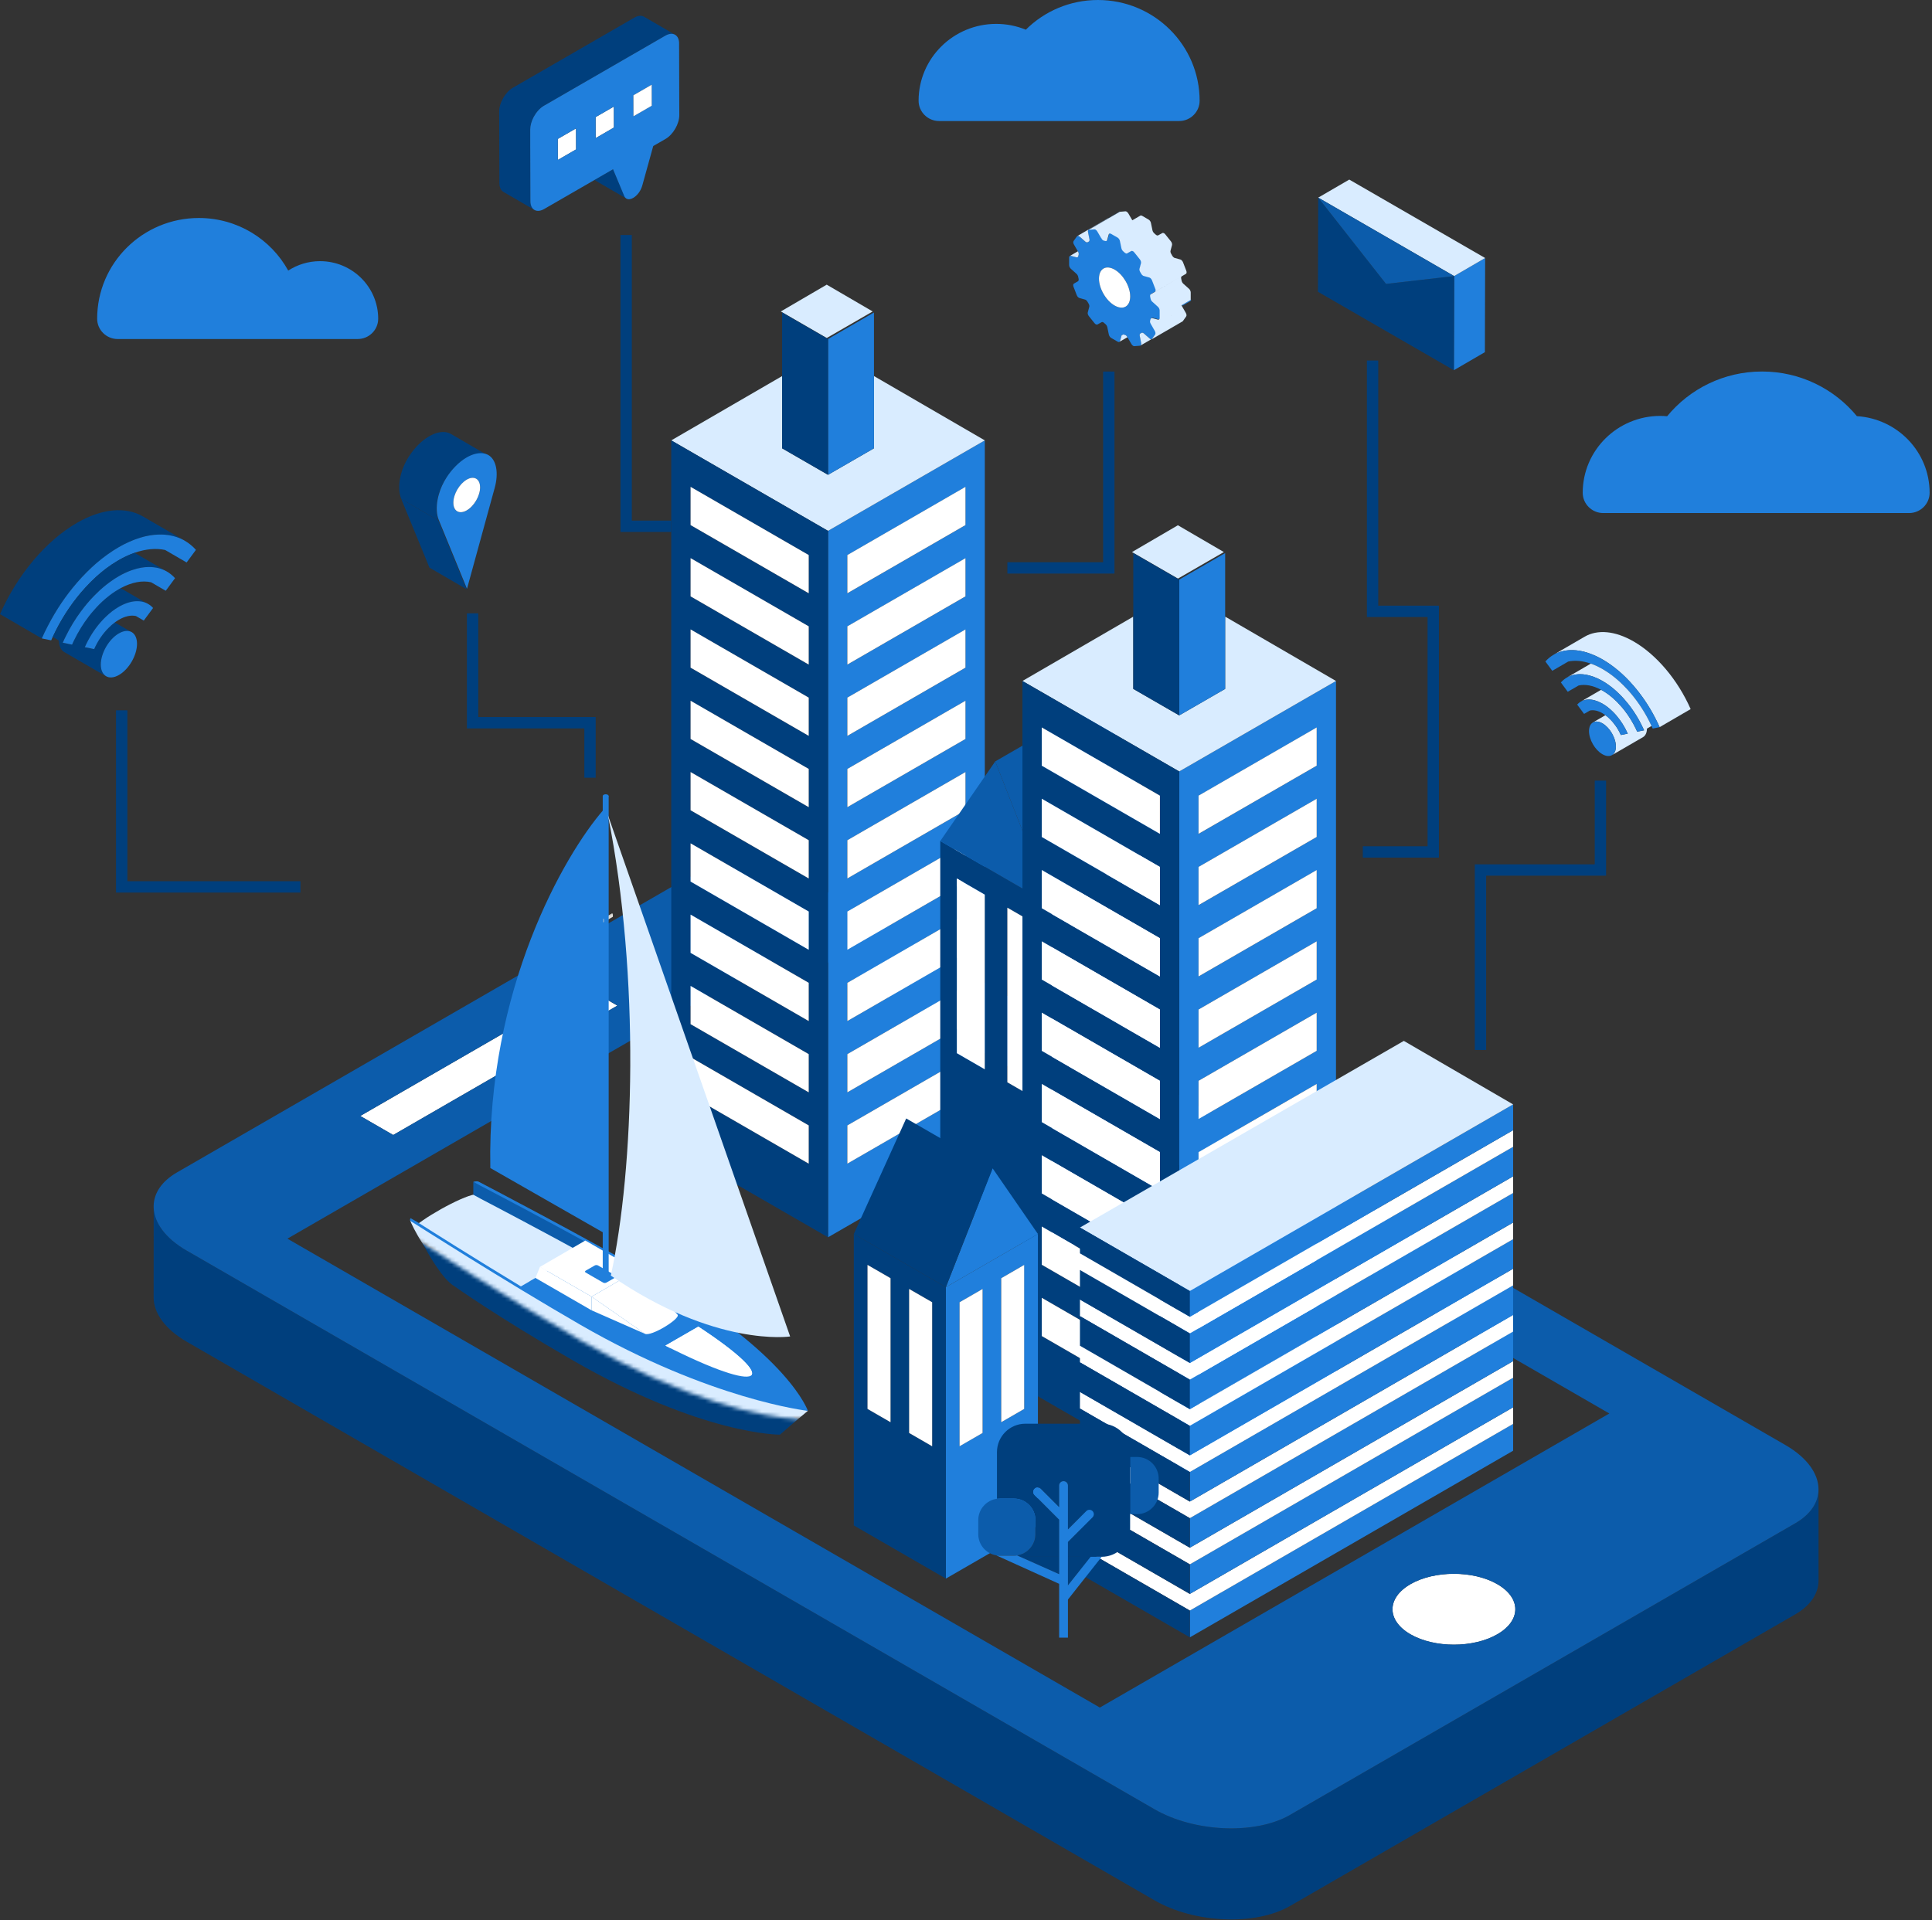 <svg width="511" height="508" viewBox="0 0 511 508" fill="none" xmlns="http://www.w3.org/2000/svg">
<rect x="0" y="0" width="511" height="508" fill="#333333" stroke="none"/>
<path d="M290.398 0C282.945 0 276.198 3.005 271.322 7.857C268.908 6.871 266.268 6.32 263.488 6.32C252.153 6.32 242.961 15.427 242.961 26.653C242.961 29.603 245.399 32.018 248.372 32.018H311.88C314.854 32.018 317.292 29.603 317.292 26.653C317.292 11.933 305.25 0 290.39 0H290.398Z" fill="#207FDC"/>
<path d="M52.6 57.67C62.802 57.67 71.668 63.291 76.233 71.582C78.655 70.014 81.543 69.09 84.649 69.09C93.143 69.09 100.029 75.915 100.029 84.323C100.029 87.273 97.591 89.688 94.618 89.688H31.11C28.136 89.688 25.698 87.273 25.698 84.323C25.698 69.603 37.74 57.67 52.6 57.67Z" fill="#207FDC"/>
<path d="M491.139 110.099C485.2 102.894 476.17 98.282 466.046 98.282C455.922 98.282 446.87 102.901 440.938 110.122C440.348 110.067 439.75 110.029 439.145 110.029C427.81 110.029 418.617 119.136 418.617 130.362C418.617 133.312 421.055 135.727 424.029 135.727H504.959C507.932 135.727 510.37 133.312 510.37 130.362C510.37 119.563 501.869 110.758 491.131 110.091L491.139 110.099Z" fill="#207FDC"/>
<path d="M163.289 266.035L154.578 260.996L95.285 295.227L103.996 300.265L163.289 266.035Z" fill="white"/>
<path d="M396.024 419.091C389.689 415.434 379.402 415.434 373.059 419.091C366.724 422.755 366.724 428.695 373.059 432.352C379.402 436.008 389.689 436.008 396.024 432.352C402.375 428.687 402.375 422.748 396.024 419.091Z" fill="white"/>
<path d="M474.819 402.989L470.604 405.426L341.204 480.13C332.051 485.409 315.91 484.742 305.359 478.639L51.039 331.802L49.393 330.855C43.733 327.586 40.76 323.402 40.651 319.403L40.636 343.223V343.246C40.636 347.314 43.609 351.615 49.393 354.954L305.366 502.73C315.925 508.833 332.066 509.508 341.212 504.221L474.827 427.08C478.965 424.681 480.992 421.474 480.992 418.097V394.014C480.992 397.383 478.965 400.597 474.827 402.996L474.819 402.989Z" fill="#003F7D"/>
<path d="M49.393 330.855L51.039 331.802L305.358 478.639C315.917 484.742 332.058 485.409 341.204 480.13L470.603 405.426L474.819 402.989C478.957 400.597 480.984 397.383 480.984 394.006C480.984 389.922 478.018 385.629 472.242 382.29L216.269 234.506C205.702 228.404 189.569 227.736 180.423 233.015L46.808 310.164C42.778 312.493 40.736 315.622 40.643 318.899V319.403C40.752 323.402 43.725 327.594 49.385 330.855H49.393ZM396.024 432.351C389.689 436.008 379.402 436.008 373.059 432.351C366.724 428.687 366.724 422.747 373.059 419.091C379.402 415.434 389.689 415.434 396.024 419.091C402.375 422.755 402.375 428.695 396.024 432.351ZM154.577 260.996L163.296 266.027L104.004 300.258L95.285 295.227L154.577 260.996ZM203.373 254.156L210.78 249.886L357.376 334.512L425.659 373.936L420.868 376.7L416.327 379.324L290.902 451.73L76.015 327.687L203.365 254.156H203.373Z" fill="#0C5CAB"/>
<path d="M219.009 140.44V327.323L260.476 303.387V116.504L219.009 140.44ZM255.359 289.8L224.11 307.843V297.735L255.359 279.692V289.8ZM255.359 270.942L224.11 288.985V278.876L255.359 260.833V270.95V270.942ZM255.359 252.083L224.11 270.127V260.018L255.359 241.975V252.091V252.083ZM255.359 233.225L224.11 251.268V241.16L255.359 223.117V233.233V233.225ZM255.359 214.359L224.11 232.402V222.286L255.359 204.243V214.351V214.359ZM255.359 195.501L224.11 213.544V203.428L255.359 185.384V195.493V195.501ZM255.359 176.642L224.11 194.686V184.569L255.359 166.534V176.642ZM255.359 157.784L224.11 175.827V165.719L255.359 147.676V157.784ZM255.359 138.926L224.11 156.969V146.86L255.359 128.817V138.934V138.926Z" fill="#207FDC"/>
<path d="M260.476 116.504L231.16 99.485V118.6L219.009 125.611L206.859 118.6V99.493L177.543 116.504L219.009 140.439L260.476 116.504Z" fill="#D9ECFF"/>
<path d="M224.118 307.843L255.36 289.8V279.691L224.118 297.727V307.843Z" fill="white"/>
<path d="M224.118 288.977L255.36 270.942V260.825L224.118 278.869V288.977Z" fill="white"/>
<path d="M224.118 270.119L255.36 252.083V241.959L224.118 260.01V270.119Z" fill="white"/>
<path d="M224.118 251.26L255.36 233.217V223.101L224.118 241.144V251.26Z" fill="white"/>
<path d="M224.118 232.394L255.36 214.351V204.243L224.118 222.278V232.394Z" fill="white"/>
<path d="M224.118 213.536L255.36 195.493V185.377L224.118 203.42V213.536Z" fill="white"/>
<path d="M224.118 194.678L255.36 176.627V166.518L224.118 184.554V194.678Z" fill="white"/>
<path d="M224.118 175.812L255.36 157.768V147.66L224.118 165.695V175.812Z" fill="white"/>
<path d="M224.118 156.946L255.36 138.91V128.794L224.118 146.837V156.946Z" fill="white"/>
<path d="M219.009 92.436V125.611L231.16 118.6V99.486V82.669L219.009 89.688V92.436Z" fill="#207FDC"/>
<path d="M230.818 82.397L218.66 75.309L206.518 82.397L218.668 89.416L230.818 82.397Z" fill="#D9ECFF"/>
<path d="M177.543 116.504V303.387L219.009 327.323V140.44L177.543 116.504ZM213.901 307.843L182.651 289.8V279.684L213.901 297.727V307.835V307.843ZM213.901 288.985L182.651 270.942V260.825L213.901 278.869V288.977V288.985ZM213.901 270.127L182.651 252.083V241.975L213.901 260.018V270.134V270.127ZM213.901 251.268L182.651 233.225V223.117L213.901 241.16V251.276V251.268ZM213.901 232.41L182.651 214.367V204.258L213.901 222.301V232.418V232.41ZM213.901 213.552L182.651 195.508V185.4L213.901 203.443V213.559V213.552ZM213.901 194.686L182.651 176.642V166.526L213.901 184.569V194.678V194.686ZM213.901 175.827L182.651 157.784V147.668L213.901 165.711V175.819V175.827ZM213.901 156.969L182.651 138.926V128.81L213.901 146.853V156.961V156.969Z" fill="#003F7D"/>
<path d="M219.009 125.611V92.436V89.688L206.859 82.669V99.493V118.6L219.009 125.611Z" fill="#003F7D"/>
<path d="M182.651 289.8L213.901 307.843V297.727L182.651 279.684V289.8Z" fill="white"/>
<path d="M182.651 270.942L213.901 288.977V278.869L182.651 260.825V270.942Z" fill="white"/>
<path d="M182.651 252.075L213.901 270.119V260.002L182.651 241.959V252.075Z" fill="white"/>
<path d="M182.651 233.217L213.901 251.26V241.144L182.651 223.101V233.217Z" fill="white"/>
<path d="M182.651 214.351L213.901 232.394V222.278L182.651 204.243V214.351Z" fill="white"/>
<path d="M182.651 195.493L213.901 213.536V203.42L182.651 185.377V195.493Z" fill="white"/>
<path d="M182.651 176.627L213.901 194.67V184.554L182.651 166.51V176.627Z" fill="white"/>
<path d="M182.651 157.768L213.901 175.811V165.695L182.651 147.652V157.768Z" fill="white"/>
<path d="M182.651 138.91L213.901 156.946V146.837L182.651 128.794V138.91Z" fill="white"/>
<path d="M278.208 239.545V333.037L307.734 315.995V222.503L278.208 239.553V239.545ZM289.986 286.322L282.603 290.584V244.389L289.986 240.127V286.322ZM303.332 278.612L295.957 282.875V236.68L303.332 232.418V278.612Z" fill="#D9ECFF"/>
<path d="M278.208 239.545L307.734 222.495L290.933 185.439L263.232 201.424L267.316 211.82L278.208 239.545Z" fill="#0C5CAB"/>
<path d="M295.964 282.875L303.34 278.612V232.417L295.964 236.68V282.875Z" fill="white"/>
<path d="M282.603 290.584L289.986 286.322V240.127L282.603 244.382V290.584Z" fill="white"/>
<path d="M248.69 222.495V315.987L278.216 333.029V239.537L248.69 222.488V222.495ZM260.468 282.875L253.093 278.612V232.417L260.468 236.68V282.875ZM273.822 290.584L266.439 286.322V240.127L273.822 244.389V290.584Z" fill="#003F7D"/>
<path d="M267.316 211.82L263.232 201.424L248.69 222.495L278.208 239.545L267.316 211.82Z" fill="#0C5CAB"/>
<path d="M266.438 286.322L273.814 290.584V244.382L266.438 240.127V286.322Z" fill="white"/>
<path d="M253.085 278.612L260.461 282.875V236.68L253.085 232.417V278.612Z" fill="white"/>
<path d="M311.896 204.087V390.97L353.362 367.034V180.152L311.896 204.087ZM348.246 353.448L316.997 371.491V361.382L348.246 343.339V353.448ZM348.246 334.589L316.997 352.633V342.524L348.246 324.481V334.597V334.589ZM348.246 315.731L316.997 333.774V323.666L348.246 305.623V315.739V315.731ZM348.246 296.873L316.997 314.908V304.8L348.246 286.757V296.873ZM348.246 278.007L316.997 296.05V285.934L348.246 267.891V277.999V278.007ZM348.246 259.148L316.997 277.192V267.075L348.246 249.032V259.141V259.148ZM348.246 240.29L316.997 258.333V248.217L348.246 230.182V240.29ZM348.246 221.432L316.997 239.467V229.359L348.246 211.316V221.424V221.432ZM348.246 202.574L316.997 220.617V210.508L348.246 192.465V202.581V202.574Z" fill="#207FDC"/>
<path d="M353.362 180.152L324.046 163.125V182.248L311.896 189.258L299.745 182.248V163.141L270.429 180.152L311.896 204.087L353.362 180.152Z" fill="#D9ECFF"/>
<path d="M317.004 371.491L348.254 353.448V343.339L317.004 361.375V371.491Z" fill="white"/>
<path d="M317.004 352.625L348.254 334.589V324.473L317.004 342.516V352.625Z" fill="white"/>
<path d="M317.004 333.766L348.254 315.723V305.607L317.004 323.65V333.766Z" fill="white"/>
<path d="M317.004 314.908L348.254 296.865V286.749L317.004 304.792V314.908Z" fill="white"/>
<path d="M317.004 296.042L348.254 277.999V267.89L317.004 285.926V296.042Z" fill="white"/>
<path d="M317.004 277.184L348.254 259.141V249.024L317.004 267.068V277.184Z" fill="white"/>
<path d="M317.004 258.318L348.254 240.274V230.166L317.004 248.201V258.318Z" fill="white"/>
<path d="M317.004 239.451L348.254 221.416V211.308L317.004 229.343V239.451Z" fill="white"/>
<path d="M317.004 220.593L348.254 202.558V192.442L317.004 210.485V220.593Z" fill="white"/>
<path d="M311.896 156.084V189.259L324.046 182.248V163.126V146.317L311.896 153.335V156.084Z" fill="#207FDC"/>
<path d="M323.705 146.045L311.546 138.957L299.404 146.045L311.554 153.064L323.705 146.045Z" fill="#D9ECFF"/>
<path d="M270.429 180.152V367.034L311.896 390.97V204.087L270.429 180.152ZM306.787 371.491L275.538 353.448V343.332L306.787 361.375V371.483V371.491ZM306.787 352.633L275.538 334.589V324.473L306.787 342.516V352.625V352.633ZM306.787 333.774L275.538 315.731V305.623L306.787 323.666V333.782V333.774ZM306.787 314.916L275.538 296.873V286.764L306.787 304.807V314.924V314.916ZM306.787 296.058L275.538 278.015V267.906L306.787 285.949V296.065V296.058ZM306.787 277.199L275.538 259.156V249.048L306.787 267.091V277.207V277.199ZM306.787 258.333L275.538 240.29V230.174L306.787 248.217V258.325V258.333ZM306.787 239.475L275.538 221.44V211.323L306.787 229.366V239.475ZM306.787 220.617L275.538 202.574V192.457L306.787 210.5V220.609V220.617Z" fill="#003F7D"/>
<path d="M311.896 189.259V156.084V153.335L299.745 146.317V163.141V182.248L311.896 189.259Z" fill="#003F7D"/>
<path d="M275.538 353.448L306.787 371.491V361.375L275.538 343.332V353.448Z" fill="white"/>
<path d="M275.538 334.589L306.787 352.625V342.516L275.538 324.473V334.589Z" fill="white"/>
<path d="M275.538 315.723L306.787 333.766V323.65L275.538 305.607V315.723Z" fill="white"/>
<path d="M275.538 296.857L306.787 314.908V304.784L275.538 286.749V296.857Z" fill="white"/>
<path d="M275.538 277.999L306.787 296.042V285.926L275.538 267.89V277.999Z" fill="white"/>
<path d="M275.538 259.141L306.787 277.184V267.068L275.538 249.024V259.141Z" fill="white"/>
<path d="M275.538 240.274L306.787 258.318V248.201L275.538 230.158V240.274Z" fill="white"/>
<path d="M275.538 221.416L306.787 239.452V229.343L275.538 211.3V221.416Z" fill="white"/>
<path d="M275.538 202.558L306.787 220.593V210.485L275.538 192.442V202.558Z" fill="white"/>
<path d="M400.209 376.7V383.789L314.706 433.159V426.071L400.209 376.7Z" fill="#207FDC"/>
<path d="M400.209 372.306V376.7L314.706 426.071L285.638 409.285V404.883L314.706 421.669L400.209 372.306Z" fill="white"/>
<path d="M314.706 413.85L400.209 364.48V372.306L314.706 421.668V413.85Z" fill="#207FDC"/>
<path d="M400.209 360.086V364.48L314.706 413.85L285.638 397.065V392.671L314.706 409.448L400.209 360.086Z" fill="white"/>
<path d="M314.706 401.63L400.209 352.268V360.086L314.706 409.448V401.63Z" fill="#207FDC"/>
<path d="M400.209 347.866V352.268L314.706 401.63L285.638 384.845V380.45L314.706 397.236L400.209 347.866Z" fill="white"/>
<path d="M314.706 389.41L400.209 340.047V347.866L314.706 397.236V389.41Z" fill="#207FDC"/>
<path d="M400.209 335.645V340.047L314.706 389.41L285.638 372.632V368.23L314.706 385.015L400.209 335.645Z" fill="white"/>
<path d="M314.706 377.197V377.19L400.209 327.827V335.645L314.706 385.015V377.197Z" fill="#207FDC"/>
<path d="M400.209 323.425V327.827L314.706 377.189V377.197L285.638 360.412V356.01L314.706 372.795L400.209 323.425Z" fill="white"/>
<path d="M314.706 364.977L400.209 315.607V323.425L314.706 372.795V364.977Z" fill="#207FDC"/>
<path d="M400.209 311.205V315.607L314.706 364.977L285.638 348.184V343.789L314.706 360.575L400.209 311.205Z" fill="white"/>
<path d="M314.706 352.749L400.209 303.387V311.205L314.706 360.575V352.749Z" fill="#207FDC"/>
<path d="M314.706 348.355L400.209 298.992V303.387L314.706 352.749L285.638 335.971V331.569L314.706 348.355Z" fill="white"/>
<path d="M314.706 341.53L400.209 292.168V298.992L314.706 348.354V341.53Z" fill="#207FDC"/>
<path d="M285.638 324.745L371.304 275.367L400.209 292.168L314.706 341.53L285.638 324.745Z" fill="#D9ECFF"/>
<path d="M314.706 433.159L285.638 416.374V409.285L314.706 426.071V433.159Z" fill="#003F7D"/>
<path d="M314.706 421.668L285.638 404.883V397.065L314.706 413.85V421.668Z" fill="#003F7D"/>
<path d="M314.706 409.448L285.638 392.67V384.844L314.706 401.63V409.448Z" fill="#003F7D"/>
<path d="M314.706 397.236L285.638 380.45V372.632L314.706 389.41V397.236Z" fill="#003F7D"/>
<path d="M314.706 385.015L285.638 368.23V360.412L314.706 377.197V385.015Z" fill="#003F7D"/>
<path d="M314.706 372.795L285.638 356.01V348.184L314.706 364.977V372.795Z" fill="#003F7D"/>
<path d="M314.706 360.575L285.638 343.79V335.971L314.706 352.749V360.575Z" fill="#003F7D"/>
<path d="M314.706 341.53V348.355L285.638 331.569V324.745L314.706 341.53Z" fill="#003F7D"/>
<path d="M250.173 340.513V417.616L274.52 403.555V326.453L250.173 340.513ZM259.886 379.092L253.799 382.601V344.504L259.886 340.995V379.092ZM270.895 372.733L264.808 376.242V338.145L270.895 334.628V372.725V372.733Z" fill="#207FDC"/>
<path d="M250.173 340.513L274.528 326.453L262.533 309.07L259.156 317.649L250.173 340.513Z" fill="#207FDC"/>
<path d="M264.816 376.242L270.895 372.733V334.628L264.816 338.145V376.242Z" fill="white"/>
<path d="M253.799 382.609L259.886 379.092V340.995L253.799 344.504V382.609Z" fill="white"/>
<path d="M259.156 317.649L262.533 309.07L239.684 295.887L225.826 326.453L250.173 340.513L259.156 317.649Z" fill="#003F7D"/>
<path d="M225.826 326.453V403.555L250.173 417.616V340.513L225.826 326.453ZM235.538 376.242L229.452 372.733V334.636L235.538 338.153V376.25V376.242ZM246.555 382.601L240.468 379.092V340.995L246.555 344.504V382.601Z" fill="#003F7D"/>
<path d="M240.461 379.092L246.548 382.609V344.504L240.461 340.995V379.092Z" fill="white"/>
<path d="M229.451 372.733L235.538 376.242V338.145L229.451 334.628V372.733Z" fill="white"/>
<path d="M288.465 411.847H282.463V419.409L288.465 411.847Z" fill="#003F7D"/>
<path d="M280.134 411.847H269.816L280.134 416.443V411.847Z" fill="#003F7D"/>
<path d="M300.77 385.442H298.907V400.559H300.77C303.899 400.559 306.461 397.996 306.461 394.868V391.141C306.461 388.004 303.899 385.442 300.77 385.442Z" fill="#0C5CAB"/>
<path d="M298.907 384.162C298.907 380.008 295.538 376.638 291.384 376.638H271.214C267.06 376.638 263.69 380.008 263.69 384.162V396.491C263.939 396.459 264.187 396.444 264.444 396.444H268.17C271.299 396.444 273.861 399.006 273.861 402.135V405.861C273.861 408.719 271.742 411.086 269.001 411.482L269.816 411.847H280.134V402.026L273.628 395.512C273.17 395.054 273.17 394.317 273.628 393.859C274.078 393.408 274.816 393.408 275.274 393.859L280.134 398.726V393.005C280.134 392.368 280.654 391.84 281.299 391.84C281.943 391.84 282.463 392.368 282.463 393.005V404.611L287.323 399.751C287.774 399.301 288.511 399.301 288.969 399.751C289.42 400.209 289.42 400.947 288.969 401.405L282.463 407.911V411.847H291.384C295.538 411.847 298.907 408.486 298.907 404.324V384.162Z" fill="#003F7D"/>
<path d="M266.307 411.552H268.17C268.449 411.552 268.729 411.529 269.001 411.482C271.741 411.086 273.861 408.718 273.861 405.861V402.134C273.861 399.006 271.299 396.444 268.17 396.444H264.443C264.187 396.444 263.939 396.459 263.69 396.498C260.903 396.863 258.745 399.262 258.745 402.134V405.861C258.745 408.703 260.849 411.071 263.581 411.474C263.861 411.529 264.148 411.552 264.443 411.552H266.307Z" fill="#0C5CAB"/>
<path d="M288.465 411.847L282.463 419.409V407.911L288.969 401.405C289.42 400.947 289.42 400.209 288.969 399.751C288.511 399.301 287.774 399.301 287.323 399.751L282.463 404.611V393.004C282.463 392.368 281.943 391.84 281.299 391.84C280.654 391.84 280.134 392.368 280.134 393.004V398.726L275.274 393.858C274.816 393.408 274.078 393.408 273.628 393.858C273.17 394.316 273.17 395.054 273.628 395.512L280.134 402.026V416.443L269.816 411.847L269.001 411.482C268.729 411.529 268.45 411.552 268.17 411.552H264.443C264.148 411.552 263.861 411.529 263.582 411.475C263.566 411.482 263.597 411.513 263.69 411.552L280.134 418.998V433.229H282.463V423.159L291.384 411.847H288.465Z" fill="#207FDC"/>
<path d="M432.103 169.709C427.181 166.868 422.53 166.456 419.122 168.444L411.086 173.11C411.203 173.048 411.311 172.993 411.428 172.931C411.637 172.83 411.855 172.729 412.08 172.652C412.243 172.582 412.414 172.52 412.585 172.465C412.779 172.403 412.973 172.341 413.175 172.295C413.695 172.155 414.238 172.062 414.805 172.023C414.929 172.007 415.061 172 415.193 172C416.28 171.945 417.429 172.054 418.617 172.326C418.757 172.357 418.889 172.388 419.029 172.427C419.238 172.481 419.448 172.543 419.657 172.605C419.828 172.659 420.007 172.714 420.178 172.776C420.527 172.892 420.876 173.017 421.226 173.164C421.575 173.304 421.932 173.459 422.282 173.63C422.623 173.785 422.957 173.956 423.299 174.142C423.501 174.251 423.695 174.36 423.896 174.476C425.387 175.338 426.862 176.402 428.275 177.613C429.572 178.739 430.83 179.996 432.01 181.363C432.033 181.37 432.048 181.378 432.072 181.394L432.048 181.409C434.222 183.909 436.163 186.782 437.755 189.872C437.98 190.291 438.19 190.71 438.392 191.137C438.593 191.541 438.78 191.953 438.958 192.364L447.165 187.589C443.772 179.88 438.143 173.195 432.103 169.709Z" fill="#D9ECFF"/>
<path d="M437.755 189.872C436.163 186.782 434.222 183.909 432.048 181.409L432.072 181.394C432.072 181.394 432.033 181.371 432.01 181.363C430.829 179.996 429.572 178.739 428.275 177.613C426.862 176.402 425.387 175.338 423.896 174.476C423.695 174.36 423.5 174.251 423.299 174.142C422.957 173.956 422.623 173.785 422.282 173.63C421.932 173.459 421.575 173.304 421.226 173.164C420.876 173.017 420.527 172.893 420.178 172.776C420.007 172.714 419.828 172.66 419.657 172.605C419.448 172.543 419.238 172.481 419.029 172.427C418.889 172.388 418.757 172.357 418.617 172.326C417.429 172.054 416.28 171.945 415.193 172C415.061 172 414.929 172.007 414.805 172.023C414.238 172.062 413.695 172.155 413.175 172.295C412.973 172.341 412.779 172.403 412.585 172.466C412.414 172.52 412.243 172.582 412.08 172.652C411.855 172.729 411.637 172.83 411.428 172.931C411.311 172.993 411.203 173.048 411.086 173.11C411.032 173.141 410.97 173.172 410.915 173.211C410.116 173.669 409.394 174.267 408.741 174.989L410.566 177.465L414.782 175.012C416.575 174.624 418.609 174.81 420.76 175.563C421.785 175.92 422.825 176.402 423.889 177.015C423.982 177.069 424.067 177.124 424.16 177.178C424.921 177.628 425.667 178.133 426.412 178.692C427.056 179.189 427.701 179.725 428.33 180.291C429.036 180.944 429.727 181.635 430.403 182.364C432.631 184.794 434.618 187.667 436.194 190.78C436.412 191.2 436.614 191.627 436.808 192.054C436.924 192.279 437.025 192.504 437.126 192.737L438.958 192.364C438.78 191.953 438.593 191.541 438.391 191.137C438.19 190.71 437.98 190.291 437.755 189.872Z" fill="#207FDC"/>
<path d="M430.402 182.364C429.727 181.634 429.036 180.943 428.329 180.291C427.701 179.724 427.056 179.189 426.412 178.692C425.667 178.133 424.921 177.628 424.16 177.178C424.067 177.124 423.982 177.069 423.889 177.015C422.825 176.402 421.785 175.92 420.76 175.563L414.533 179.181C414.758 179.057 414.991 178.948 415.224 178.855C415.348 178.801 415.473 178.754 415.605 178.715C415.876 178.622 416.164 178.544 416.451 178.49C416.544 178.467 416.637 178.451 416.73 178.443C416.823 178.428 416.924 178.412 417.018 178.405C417.157 178.381 417.297 178.374 417.437 178.366C417.592 178.358 417.747 178.35 417.91 178.35C418.928 178.35 420.014 178.537 421.148 178.925C421.264 178.956 421.381 178.995 421.497 179.041C422.274 179.328 423.073 179.701 423.881 180.167C424.448 180.493 425.007 180.858 425.566 181.269C426.497 181.937 427.413 182.721 428.283 183.591C429.083 184.359 429.843 185.213 430.565 186.122C430.814 186.425 431.047 186.727 431.28 187.046C432.39 188.544 433.399 190.19 434.245 191.914C434.463 192.333 434.657 192.76 434.851 193.195L433.027 193.567C432.918 193.319 432.801 193.07 432.685 192.822C431.847 191.083 430.829 189.437 429.696 187.97C429.385 187.574 429.067 187.185 428.733 186.821C428.042 186.013 427.297 185.268 426.528 184.608C426.497 184.577 426.466 184.554 426.435 184.53C426.396 184.491 426.35 184.46 426.311 184.429C425.519 183.762 424.704 183.179 423.873 182.706C423.741 182.628 423.609 182.558 423.477 182.488L418.26 185.524C418.345 185.477 418.431 185.439 418.516 185.4C418.516 185.392 418.532 185.392 418.539 185.392C418.64 185.345 418.749 185.307 418.858 185.268C418.889 185.268 418.912 185.252 418.943 185.244C419.067 185.206 419.191 185.175 419.316 185.151C419.347 185.151 419.37 185.136 419.393 185.136C419.525 185.112 419.657 185.089 419.789 185.081C419.882 185.074 419.976 185.066 420.069 185.066C421.14 185.019 422.336 185.338 423.586 186.013C423.632 186.036 423.687 186.067 423.741 186.098C423.78 186.114 423.819 186.137 423.858 186.161C424.75 186.673 425.628 187.348 426.443 188.148C426.808 188.49 427.149 188.862 427.491 189.251C428.694 190.648 429.743 192.302 430.527 194.08L428.702 194.452C427.996 192.837 426.979 191.362 425.814 190.229C425.434 189.841 425.038 189.499 424.626 189.204L421.319 191.122C421.389 191.083 421.458 191.044 421.536 191.021C421.606 190.99 421.676 190.966 421.746 190.951C421.831 190.928 421.917 190.904 422.002 190.897C422.08 190.897 422.165 190.881 422.25 190.881C422.732 190.881 423.275 191.036 423.85 191.37C425.806 192.496 427.398 195.252 427.39 197.496C427.39 197.55 427.39 197.604 427.39 197.651C427.39 197.736 427.39 197.822 427.375 197.9C427.375 198.031 427.343 198.156 427.32 198.272C427.297 198.396 427.266 198.505 427.235 198.614C427.196 198.722 427.157 198.823 427.111 198.917C427.025 199.111 426.916 199.274 426.784 199.413C426.722 199.491 426.66 199.553 426.583 199.615C426.528 199.662 426.466 199.708 426.396 199.747L434.572 195.004C435.2 194.631 435.596 193.862 435.604 192.76L436.815 192.053C436.621 191.626 436.419 191.199 436.202 190.78C434.626 187.667 432.638 184.794 430.41 182.364H430.402Z" fill="#D9ECFF"/>
<path d="M428.702 194.452L430.527 194.08C429.743 192.302 428.694 190.648 427.491 189.251C427.149 188.862 426.808 188.49 426.443 188.148C425.628 187.349 424.75 186.673 423.858 186.161C423.819 186.137 423.78 186.114 423.741 186.099C423.687 186.068 423.632 186.036 423.586 186.013C422.336 185.338 421.14 185.019 420.069 185.066C419.976 185.066 419.882 185.066 419.789 185.082C419.657 185.089 419.525 185.113 419.393 185.136C419.37 185.136 419.347 185.136 419.316 185.151C419.192 185.175 419.067 185.206 418.943 185.245C418.912 185.252 418.889 185.26 418.858 185.268C418.749 185.307 418.64 185.345 418.539 185.392C418.539 185.392 418.524 185.392 418.516 185.4C418.431 185.439 418.345 185.477 418.26 185.524C418.213 185.547 418.167 185.578 418.12 185.602C417.763 185.804 417.437 186.068 417.15 186.394L418.974 188.862L420.511 187.97C421.482 187.752 422.646 187.993 423.858 188.699C424.114 188.847 424.37 189.018 424.626 189.204C425.038 189.499 425.434 189.841 425.814 190.229C426.979 191.362 427.996 192.838 428.702 194.452Z" fill="#207FDC"/>
<path d="M426.311 184.429C426.35 184.46 426.396 184.492 426.435 184.53C426.466 184.554 426.497 184.577 426.528 184.608C427.297 185.268 428.042 186.013 428.733 186.821C429.067 187.186 429.385 187.574 429.696 187.97C430.83 189.437 431.847 191.083 432.685 192.822C432.802 193.071 432.918 193.319 433.027 193.567L434.851 193.195C434.657 192.76 434.463 192.333 434.246 191.914C433.399 190.19 432.39 188.544 431.28 187.046C431.047 186.727 430.814 186.425 430.566 186.122C429.844 185.214 429.083 184.36 428.283 183.591C427.413 182.721 426.497 181.937 425.566 181.27C425.007 180.858 424.448 180.493 423.881 180.167C423.074 179.701 422.274 179.329 421.497 179.041C421.381 178.995 421.265 178.956 421.148 178.925C420.015 178.537 418.928 178.35 417.911 178.35C417.748 178.35 417.592 178.35 417.437 178.366C417.297 178.374 417.157 178.381 417.018 178.405C416.925 178.412 416.824 178.428 416.73 178.444C416.637 178.444 416.544 178.467 416.451 178.49C416.164 178.544 415.876 178.622 415.605 178.715C415.473 178.754 415.348 178.801 415.224 178.855C414.991 178.948 414.758 179.057 414.533 179.181C413.912 179.53 413.345 179.981 412.841 180.54L414.658 183.009L417.53 181.347C419.261 180.951 421.319 181.332 423.477 182.488C423.609 182.558 423.741 182.628 423.873 182.706C424.704 183.179 425.519 183.762 426.311 184.429Z" fill="#207FDC"/>
<path d="M426.777 199.414C426.909 199.274 427.017 199.111 427.103 198.917C427.149 198.823 427.188 198.723 427.227 198.614C427.258 198.505 427.289 198.396 427.312 198.272C427.336 198.156 427.359 198.032 427.367 197.9C427.367 197.822 427.382 197.737 427.382 197.651C427.382 197.605 427.382 197.55 427.382 197.496C427.39 195.252 425.798 192.496 423.842 191.37C423.267 191.036 422.724 190.881 422.243 190.881C422.157 190.881 422.072 190.889 421.994 190.897C421.909 190.904 421.823 190.928 421.738 190.951C421.668 190.967 421.598 190.99 421.528 191.021C421.451 191.044 421.381 191.083 421.311 191.122C420.682 191.494 420.286 192.279 420.278 193.397C420.278 195.648 421.854 198.396 423.819 199.522C424.82 200.105 425.736 200.151 426.381 199.747C426.451 199.709 426.513 199.662 426.567 199.615C426.645 199.553 426.707 199.491 426.769 199.414H426.777Z" fill="#207FDC"/>
<path d="M20.31 138.343C26.948 134.508 33.221 133.957 37.825 136.635L48.664 142.932C48.508 142.846 48.361 142.776 48.206 142.691C47.926 142.551 47.631 142.419 47.328 142.311C47.111 142.217 46.878 142.132 46.645 142.062C46.381 141.977 46.125 141.891 45.845 141.829C45.147 141.643 44.409 141.519 43.648 141.464C43.477 141.441 43.299 141.433 43.128 141.433C41.661 141.363 40.108 141.503 38.508 141.876C38.322 141.915 38.144 141.961 37.957 142.016C37.678 142.086 37.391 142.171 37.111 142.256C36.878 142.326 36.638 142.404 36.412 142.489C35.939 142.645 35.473 142.815 34.999 143.009C34.526 143.196 34.044 143.405 33.578 143.638C33.12 143.848 32.67 144.081 32.204 144.329C31.933 144.477 31.669 144.624 31.397 144.78C29.386 145.944 27.398 147.38 25.489 149.011C23.742 150.533 22.041 152.225 20.45 154.073C20.419 154.081 20.395 154.096 20.364 154.112L20.395 154.135C17.461 157.504 14.844 161.386 12.694 165.548C12.391 166.115 12.104 166.681 11.832 167.256C11.56 167.799 11.312 168.358 11.071 168.91L0 162.466C4.581 152.062 12.174 143.048 20.318 138.343H20.31Z" fill="#003F7D"/>
<path d="M12.686 165.54C14.837 161.371 17.453 157.497 20.388 154.127L20.357 154.104C20.357 154.104 20.411 154.073 20.442 154.065C22.034 152.225 23.734 150.525 25.481 149.003C27.391 147.373 29.378 145.936 31.389 144.772C31.661 144.616 31.925 144.469 32.197 144.321C32.655 144.073 33.105 143.84 33.571 143.63C34.044 143.398 34.526 143.188 34.992 143.002C35.465 142.8 35.931 142.637 36.405 142.481C36.638 142.396 36.878 142.326 37.103 142.248C37.383 142.163 37.67 142.078 37.95 142.008C38.136 141.953 38.315 141.915 38.501 141.868C40.1 141.503 41.653 141.356 43.12 141.426C43.299 141.426 43.477 141.433 43.64 141.457C44.401 141.511 45.139 141.635 45.838 141.821C46.109 141.884 46.373 141.969 46.637 142.054C46.87 142.124 47.095 142.21 47.321 142.303C47.623 142.404 47.918 142.544 48.198 142.683C48.353 142.769 48.501 142.839 48.656 142.924C48.726 142.963 48.811 143.009 48.889 143.064C49.968 143.685 50.938 144.484 51.824 145.463L49.362 148.801L43.672 145.494C41.249 144.974 38.509 145.222 35.605 146.239C34.223 146.72 32.818 147.373 31.381 148.196C31.257 148.265 31.141 148.343 31.017 148.413C29.992 149.019 28.982 149.702 27.981 150.455C27.111 151.123 26.242 151.845 25.395 152.613C24.441 153.491 23.509 154.422 22.601 155.408C19.596 158.684 16.91 162.559 14.79 166.759C14.495 167.326 14.223 167.9 13.959 168.475C13.804 168.777 13.664 169.08 13.532 169.399L11.063 168.894C11.304 168.335 11.553 167.784 11.824 167.24C12.096 166.666 12.383 166.099 12.686 165.532V165.54Z" fill="#207FDC"/>
<path d="M22.601 155.416C23.509 154.43 24.441 153.498 25.396 152.621C26.242 151.86 27.111 151.131 27.981 150.463C28.99 149.71 29.992 149.027 31.017 148.421C31.141 148.351 31.257 148.273 31.381 148.204C32.818 147.373 34.223 146.728 35.605 146.247L44.005 151.131C43.703 150.96 43.384 150.82 43.074 150.688C42.903 150.618 42.74 150.548 42.561 150.502C42.197 150.377 41.808 150.269 41.42 150.199C41.296 150.168 41.172 150.145 41.04 150.137C40.916 150.113 40.776 150.098 40.651 150.082C40.465 150.051 40.271 150.044 40.085 150.028C39.875 150.02 39.666 150.005 39.448 150.005C38.074 150.005 36.607 150.253 35.077 150.781C34.922 150.82 34.767 150.874 34.603 150.936C33.555 151.325 32.476 151.829 31.389 152.458C30.628 152.901 29.868 153.39 29.114 153.949C27.857 154.849 26.622 155.905 25.45 157.078C24.371 158.118 23.346 159.267 22.368 160.494C22.034 160.905 21.716 161.309 21.405 161.744C19.907 163.762 18.548 165.983 17.407 168.312C17.112 168.879 16.848 169.453 16.591 170.043L19.053 170.548C19.2 170.214 19.355 169.88 19.511 169.539C20.644 167.194 22.011 164.973 23.54 162.994C23.959 162.458 24.386 161.938 24.837 161.441C25.768 160.354 26.778 159.345 27.81 158.46C27.849 158.421 27.896 158.39 27.934 158.359C27.989 158.304 28.051 158.265 28.105 158.219C29.177 157.318 30.271 156.534 31.397 155.897C31.576 155.797 31.754 155.696 31.933 155.602L38.975 159.702C38.858 159.64 38.742 159.585 38.625 159.531C38.617 159.523 38.602 159.523 38.594 159.523C38.454 159.461 38.315 159.407 38.167 159.352C38.128 159.345 38.097 159.329 38.051 159.321C37.88 159.267 37.717 159.228 37.546 159.197C37.507 159.189 37.476 159.174 37.437 159.174C37.259 159.143 37.08 159.112 36.902 159.104C36.777 159.096 36.653 159.081 36.521 159.081C35.077 159.019 33.462 159.446 31.777 160.362C31.715 160.393 31.638 160.432 31.568 160.478C31.514 160.501 31.467 160.532 31.413 160.564C30.209 161.255 29.021 162.163 27.927 163.242C27.438 163.7 26.972 164.205 26.514 164.733C24.891 166.619 23.478 168.848 22.422 171.247L24.883 171.751C25.838 169.57 27.205 167.582 28.781 166.053C29.293 165.532 29.829 165.067 30.38 164.671L34.844 167.256C34.751 167.202 34.658 167.147 34.549 167.116C34.456 167.077 34.363 167.046 34.27 167.023C34.153 166.992 34.037 166.961 33.92 166.953C33.819 166.945 33.703 166.93 33.587 166.93C32.934 166.93 32.205 167.139 31.428 167.59C28.788 169.112 26.638 172.83 26.653 175.851C26.653 175.92 26.653 175.998 26.661 176.06C26.661 176.177 26.669 176.293 26.684 176.394C26.692 176.573 26.723 176.743 26.754 176.899C26.785 177.069 26.824 177.209 26.871 177.357C26.925 177.504 26.972 177.636 27.042 177.768C27.158 178.032 27.305 178.25 27.484 178.436C27.57 178.545 27.655 178.622 27.756 178.708C27.826 178.77 27.911 178.832 28.004 178.886L16.972 172.489C16.126 171.984 15.59 170.952 15.582 169.461L13.952 168.506C14.216 167.931 14.488 167.357 14.783 166.79C16.91 162.59 19.588 158.716 22.593 155.439L22.601 155.416Z" fill="#003F7D"/>
<path d="M24.898 171.72L22.437 171.215C23.493 168.816 24.906 166.588 26.529 164.702C26.987 164.181 27.453 163.677 27.942 163.211C29.044 162.132 30.224 161.223 31.428 160.532C31.482 160.501 31.529 160.47 31.583 160.447C31.653 160.408 31.731 160.362 31.793 160.331C33.477 159.422 35.092 158.987 36.536 159.05C36.661 159.05 36.785 159.057 36.917 159.073C37.096 159.081 37.274 159.112 37.453 159.143C37.484 159.143 37.515 159.15 37.561 159.166C37.732 159.197 37.895 159.236 38.066 159.29C38.105 159.298 38.136 159.314 38.182 159.321C38.33 159.376 38.477 159.422 38.609 159.492C38.617 159.492 38.633 159.492 38.641 159.5C38.757 159.554 38.873 159.609 38.99 159.671C39.052 159.702 39.114 159.741 39.176 159.772C39.657 160.043 40.1 160.4 40.488 160.843L38.027 164.174C37.934 164.073 37.841 163.972 37.732 163.879C37.833 163.972 37.934 164.065 38.027 164.174L35.954 162.97C34.642 162.675 33.074 163.001 31.443 163.956C31.094 164.158 30.752 164.383 30.403 164.639C29.852 165.035 29.316 165.501 28.804 166.021C27.235 167.551 25.861 169.538 24.906 171.72H24.898Z" fill="#207FDC"/>
<path d="M31.412 155.874C31.591 155.773 31.77 155.672 31.948 155.579C34.859 154.018 37.639 153.506 39.968 154.042L43.842 156.286C43.687 156.107 43.516 155.936 43.353 155.796C43.524 155.944 43.687 156.107 43.842 156.286L46.296 152.955C45.612 152.202 44.852 151.596 44.013 151.123C43.71 150.952 43.392 150.812 43.081 150.68C42.911 150.61 42.748 150.54 42.569 150.494C42.204 150.369 41.816 150.261 41.428 150.191C41.303 150.16 41.179 150.137 41.047 150.129C40.923 150.106 40.783 150.09 40.659 150.074C40.473 150.043 40.279 150.036 40.092 150.02C39.883 150.012 39.673 149.997 39.456 149.997C38.081 149.997 36.614 150.245 35.085 150.773C34.929 150.812 34.774 150.866 34.611 150.928C33.563 151.317 32.484 151.821 31.397 152.45C30.636 152.893 29.875 153.382 29.122 153.941C27.864 154.841 26.63 155.897 25.457 157.07C24.378 158.11 23.354 159.259 22.375 160.486C22.041 160.897 21.723 161.301 21.413 161.736C19.914 163.754 18.555 165.975 17.414 168.304C17.119 168.871 16.855 169.445 16.599 170.035L19.06 170.54C19.208 170.206 19.363 169.872 19.518 169.531C20.652 167.186 22.018 164.965 23.548 162.986C23.967 162.45 24.394 161.93 24.844 161.433C25.776 160.346 26.785 159.337 27.818 158.452C27.857 158.413 27.903 158.382 27.942 158.351C27.996 158.296 28.058 158.258 28.113 158.211C29.184 157.31 30.279 156.526 31.405 155.89L31.412 155.874ZM42.064 154.826C42.266 154.942 42.46 155.067 42.654 155.214C42.468 155.067 42.266 154.942 42.064 154.826Z" fill="#207FDC"/>
<path d="M27.491 178.412C27.313 178.226 27.165 178.001 27.049 177.745C26.987 177.621 26.933 177.481 26.878 177.333C26.839 177.186 26.793 177.038 26.762 176.875C26.731 176.72 26.7 176.549 26.692 176.371C26.684 176.262 26.669 176.153 26.669 176.037C26.661 175.975 26.661 175.897 26.661 175.827C26.653 172.799 28.796 169.08 31.436 167.566C32.212 167.116 32.942 166.906 33.594 166.906C33.71 166.906 33.827 166.914 33.928 166.93C34.044 166.938 34.161 166.969 34.277 167C34.37 167.023 34.463 167.054 34.557 167.093C34.657 167.124 34.758 167.178 34.852 167.233C35.698 167.737 36.234 168.793 36.241 170.299C36.249 173.335 34.114 177.046 31.467 178.56C30.116 179.344 28.881 179.406 28.012 178.863C27.919 178.808 27.833 178.746 27.763 178.684C27.662 178.599 27.577 178.513 27.491 178.412Z" fill="#207FDC"/>
<path d="M121.379 135.447C121.752 135.548 122.179 135.533 122.637 135.385C122.179 135.525 121.752 135.541 121.379 135.447Z" fill="#003F7D"/>
<path d="M115.629 132.359C115.715 131.854 115.831 131.357 115.986 130.852C116.421 129.346 117.112 127.809 118.052 126.365C118.719 125.34 119.472 124.393 120.303 123.547C121.235 122.576 122.26 121.761 123.323 121.14C125.055 120.138 126.662 119.82 128.005 120.092C128.098 120.107 128.191 120.138 128.284 120.169C128.377 120.185 128.471 120.224 128.556 120.263C128.649 120.294 128.735 120.325 128.82 120.371C128.874 120.387 128.929 120.418 128.991 120.457L119.232 114.781C118.913 114.595 118.564 114.463 118.184 114.378C116.84 114.098 115.233 114.424 113.502 115.426C111.491 116.583 109.659 118.461 108.23 120.643C105.684 124.533 104.962 129.106 106.134 131.994L115.979 137.708C115.381 136.248 115.272 134.369 115.645 132.359H115.629Z" fill="#003F7D"/>
<path d="M106.126 131.994L113.587 150.169L123.416 155.883L115.963 137.708L106.126 131.994Z" fill="#003F7D"/>
<path d="M129.089 120.339C129.035 120.3 128.98 120.277 128.918 120.254C128.833 120.207 128.747 120.168 128.654 120.145C128.569 120.106 128.476 120.068 128.382 120.052C128.289 120.021 128.196 119.998 128.103 119.974C126.76 119.703 125.153 120.021 123.421 121.022C122.35 121.644 121.325 122.467 120.401 123.429C119.571 124.275 118.817 125.223 118.15 126.248C117.21 127.692 116.519 129.221 116.085 130.735C115.937 131.24 115.813 131.737 115.727 132.241C115.355 134.252 115.463 136.131 116.061 137.59L123.515 155.766L130.836 129.097C131.954 125.06 131.286 121.535 129.081 120.331L129.089 120.339ZM123.46 135.021C123.181 135.191 122.901 135.308 122.629 135.386C122.171 135.533 121.744 135.556 121.372 135.448C121.294 135.432 121.224 135.409 121.147 135.37C121.069 135.339 120.999 135.316 120.929 135.269C120.914 135.261 120.883 135.238 120.867 135.23C120.269 134.85 119.912 134.073 119.912 133.01V132.963C119.92 130.719 121.504 128.033 123.437 126.9C124.345 126.372 125.184 126.286 125.82 126.581C125.875 126.612 125.929 126.636 125.991 126.675C126.139 126.768 126.271 126.876 126.379 127.008C126.441 127.086 126.511 127.156 126.558 127.241C126.612 127.327 126.659 127.412 126.705 127.513C126.744 127.575 126.768 127.653 126.791 127.73C126.806 127.769 126.83 127.816 126.837 127.862C126.868 127.956 126.892 128.056 126.915 128.173C126.931 128.274 126.954 128.375 126.962 128.491C126.977 128.631 126.993 128.779 126.993 128.926C127 131.178 125.424 133.903 123.468 135.028L123.46 135.021Z" fill="#207FDC"/>
<path d="M126.915 128.165C126.9 128.056 126.869 127.948 126.838 127.855C126.83 127.808 126.807 127.761 126.791 127.723C126.776 127.645 126.745 127.575 126.706 127.505C126.659 127.404 126.613 127.319 126.558 127.233C126.512 127.148 126.449 127.078 126.38 127.001C126.271 126.869 126.139 126.76 125.991 126.667C125.937 126.628 125.883 126.605 125.821 126.574C125.192 126.278 124.353 126.356 123.437 126.892C121.504 128.025 119.92 130.712 119.912 132.955V133.002C119.912 134.073 120.277 134.842 120.867 135.222C120.883 135.23 120.914 135.253 120.929 135.261C120.992 135.308 121.069 135.339 121.147 135.362C121.224 135.401 121.294 135.417 121.372 135.44C121.745 135.533 122.172 135.517 122.63 135.378C122.901 135.3 123.181 135.184 123.46 135.013C125.417 133.887 126.993 131.162 126.985 128.91C126.985 128.763 126.977 128.615 126.954 128.476C126.946 128.367 126.923 128.258 126.908 128.157L126.915 128.165Z" fill="white"/>
<path d="M301.943 88.05C301.943 88.05 301.927 88.057 301.92 88.065H301.927L301.943 88.05Z" fill="#003F7D"/>
<path d="M301.85 88.104C301.78 88.15 301.71 88.189 301.632 88.228L301.803 88.135L301.85 88.104Z" fill="#003F7D"/>
<path d="M312.665 80.783L312.719 80.883L314.846 79.649C314.963 79.579 315.04 79.439 315.04 79.237L312.603 80.658C312.618 80.697 312.641 80.744 312.665 80.783Z" fill="#207FDC"/>
<path d="M309.807 83.476C309.807 83.476 309.792 83.476 309.784 83.5L310.009 83.368L309.807 83.476Z" fill="#207FDC"/>
<path d="M309.87 86.637L304.769 89.595L305.382 88.733L305.631 88.383C305.778 88.182 305.739 87.793 305.537 87.436L305.118 86.714L304.901 86.334V86.326L304.458 85.557C304.458 85.557 304.435 85.519 304.427 85.503C304.443 85.48 304.45 85.457 304.458 85.433L304.404 85.464C304.28 85.2 304.241 84.928 304.303 84.727C304.35 84.602 304.381 84.471 304.419 84.338C304.427 84.284 304.451 84.237 304.474 84.199C304.474 84.199 304.479 84.194 304.489 84.183L304.722 84.051C304.722 84.051 304.8 84.043 304.846 84.059H304.87L306.353 84.447C306.469 84.478 306.578 84.463 306.655 84.401C306.655 84.401 306.661 84.401 306.671 84.401C306.671 84.401 306.694 84.377 306.71 84.362C306.749 84.323 306.78 84.269 306.795 84.207C306.818 84.144 306.826 84.082 306.826 84.012V82.033C306.826 81.699 306.632 81.295 306.353 81.047L304.878 79.719C304.645 79.517 304.482 79.214 304.427 78.919C304.388 78.749 304.357 78.578 304.319 78.407C304.249 78.104 304.303 77.848 304.474 77.755L312.137 73.298L305.553 77.118C305.732 77.017 305.794 76.761 305.716 76.466L305.926 76.342C305.856 76.381 305.786 76.419 305.708 76.45C305.708 76.396 305.685 76.342 305.662 76.287L304.808 74.075C304.683 73.772 304.474 73.516 304.249 73.384C304.194 73.353 304.14 73.329 304.086 73.314L302.579 72.895C302.525 72.879 302.471 72.856 302.424 72.825C302.246 72.724 302.075 72.545 301.951 72.32C301.865 72.157 301.764 71.994 301.671 71.839C301.508 71.552 301.43 71.233 301.492 71.008L301.888 69.51C301.958 69.23 301.834 68.819 301.586 68.508L300.103 66.653C300.025 66.559 299.94 66.482 299.854 66.427C299.924 66.365 299.994 66.319 300.072 66.272L299.831 66.412C299.831 66.412 299.792 66.381 299.777 66.373C299.614 66.272 299.443 66.249 299.319 66.319L298.62 66.707L298.224 66.932C298.1 67.002 297.937 66.979 297.774 66.878C297.712 66.847 297.642 66.8 297.58 66.738C297.455 66.621 297.323 66.497 297.191 66.388C296.966 66.187 296.78 65.892 296.718 65.597L296.314 63.656C296.244 63.291 295.988 62.918 295.701 62.755L294.986 62.344L294.854 62.274L294.575 62.111L293.969 61.761C293.884 61.707 293.799 61.684 293.729 61.676C293.674 61.668 293.628 61.668 293.589 61.684H293.566C293.566 61.684 293.527 61.699 293.511 61.715C293.449 61.754 293.403 61.808 293.372 61.886C293.372 61.901 293.356 61.917 293.348 61.94L293.053 62.988L292.96 63.322L292.945 63.384V63.415C292.945 63.415 292.929 63.446 292.913 63.462C292.89 63.524 292.859 63.578 292.813 63.609C292.781 63.64 292.743 63.656 292.704 63.663C292.673 63.671 292.634 63.679 292.595 63.679C292.58 63.679 292.572 63.679 292.556 63.671C292.525 63.679 292.494 63.671 292.463 63.663C292.44 63.663 292.409 63.648 292.386 63.64C292.277 63.601 292.176 63.578 292.067 63.562C292.005 63.547 291.943 63.516 291.881 63.485C291.718 63.384 291.555 63.221 291.431 63.011L291.532 62.957L291.454 62.934C291.454 62.934 291.407 62.926 291.384 62.926L290.949 62.188L290.724 61.792L290.336 61.132C290.212 60.923 290.049 60.752 289.886 60.659C289.777 60.597 289.66 60.566 289.559 60.573L288.985 60.62L288.069 60.698L293.34 57.639L296.275 55.931C296.221 55.931 296.174 55.946 296.135 55.969L293.263 57.639L287.991 60.713C287.991 60.713 287.976 60.713 287.968 60.721C287.782 60.799 287.704 61.032 287.758 61.334V61.35L288.146 63.291V63.306C288.209 63.594 288.146 63.811 287.976 63.904C287.976 63.904 287.976 63.92 287.96 63.92C287.906 63.951 287.851 63.974 287.797 64.013L287.681 64.083C287.556 64.16 287.386 64.145 287.207 64.044C287.153 64.013 287.098 63.974 287.052 63.927L285.553 62.615C285.499 62.569 285.445 62.53 285.39 62.499C285.227 62.406 285.064 62.382 284.948 62.444C284.901 62.468 284.862 62.499 284.831 62.545L283.962 63.764C283.814 63.966 283.853 64.354 284.055 64.704L285.088 66.49L285.142 66.59C285.305 66.885 285.359 67.196 285.289 67.421C285.251 67.545 285.22 67.677 285.181 67.809C285.181 67.809 285.181 67.825 285.181 67.833C285.15 67.918 285.111 67.98 285.064 68.027C285.033 68.05 285.002 68.073 284.963 68.081C284.932 68.097 284.886 68.104 284.847 68.104C284.816 68.104 284.777 68.104 284.738 68.089L283.255 67.701C283.185 67.685 283.116 67.677 283.061 67.693C283.046 67.693 283.022 67.701 283.007 67.708C282.859 67.763 282.774 67.918 282.774 68.143V70.123C282.774 70.457 282.96 70.861 283.248 71.117L284.723 72.436C284.948 72.638 285.119 72.949 285.173 73.236C285.212 73.415 285.243 73.578 285.282 73.749C285.344 74.051 285.282 74.3 285.126 74.401L284.039 75.037C283.83 75.154 283.791 75.496 283.938 75.868L284.793 78.081C284.909 78.376 285.126 78.64 285.352 78.772C285.406 78.803 285.46 78.826 285.515 78.842L287.013 79.261C287.067 79.261 287.122 79.292 287.168 79.323C287.347 79.424 287.518 79.61 287.642 79.835C287.735 79.999 287.828 80.162 287.921 80.317C288.092 80.604 288.17 80.922 288.108 81.147L287.712 82.646C287.634 82.925 287.758 83.337 288.007 83.647L289.497 85.503C289.598 85.627 289.715 85.72 289.823 85.79C289.987 85.883 290.15 85.907 290.274 85.837L291.376 85.231C291.5 85.161 291.656 85.177 291.819 85.27C291.889 85.309 291.951 85.363 292.013 85.418C292.145 85.534 292.277 85.651 292.409 85.767C292.634 85.969 292.82 86.264 292.875 86.559L293.278 88.5C293.356 88.865 293.612 89.23 293.899 89.4L295.623 90.394C295.802 90.503 295.972 90.511 296.089 90.441L296.12 90.418C296.12 90.418 296.167 90.371 296.182 90.348C296.213 90.309 296.229 90.27 296.244 90.216L296.656 88.741L297.09 88.492C297.09 88.492 297.121 88.492 297.137 88.5C297.269 88.539 297.401 88.57 297.525 88.601C297.595 88.616 297.657 88.647 297.727 88.678C297.882 88.772 298.022 88.919 298.139 89.113C298.154 89.113 298.162 89.136 298.17 89.152L298.201 89.214L299.257 91.023C299.381 91.233 299.544 91.403 299.715 91.497C299.823 91.559 299.932 91.59 300.041 91.582L301.531 91.458C301.586 91.458 301.632 91.435 301.671 91.403L301.702 91.388C301.702 91.388 301.741 91.357 301.749 91.334C301.78 91.31 301.795 91.279 301.811 91.24C301.865 91.132 301.873 90.977 301.842 90.798L301.461 88.841C301.399 88.546 301.477 88.321 301.64 88.228C301.718 88.189 301.788 88.15 301.857 88.104L301.927 88.065C301.927 88.065 301.943 88.05 301.951 88.05L301.935 88.065L301.974 88.042C301.974 88.042 301.974 88.034 301.989 88.034C302.005 88.034 302.005 88.034 302.005 88.026C302.121 87.995 302.261 88.026 302.393 88.104C302.447 88.135 302.502 88.174 302.548 88.213L304.039 89.517L304.055 89.532C304.109 89.579 304.163 89.618 304.218 89.649C304.334 89.719 304.45 89.75 304.551 89.727C304.606 89.727 304.645 89.711 304.683 89.688C304.699 89.68 304.714 89.672 304.722 89.664C304.746 89.649 304.761 89.626 304.777 89.602L309.877 86.637H309.87ZM294.792 80.822C292.502 79.502 290.662 76.303 290.67 73.686C290.67 73.562 290.67 73.438 290.685 73.322C290.685 73.252 290.685 73.174 290.709 73.104C290.747 72.755 290.825 72.436 290.941 72.165C290.973 72.087 291.004 72.017 291.042 71.955C291.112 71.792 291.205 71.652 291.314 71.528C291.353 71.474 291.4 71.419 291.454 71.373C291.563 71.249 291.695 71.148 291.834 71.062C292.587 70.597 293.643 70.651 294.816 71.326C297.083 72.638 298.923 75.798 298.93 78.415V78.454C298.93 79.734 298.48 80.643 297.766 81.085C297.743 81.093 297.719 81.109 297.696 81.124C297.626 81.163 297.556 81.194 297.479 81.225C297.393 81.264 297.308 81.295 297.215 81.318C297.153 81.334 297.09 81.342 297.028 81.357C296.982 81.365 296.935 81.373 296.889 81.373C296.275 81.435 295.553 81.264 294.792 80.822Z" fill="#207FDC"/>
<path d="M314.453 76.374L312.978 75.054C312.745 74.844 312.582 74.541 312.528 74.254C312.489 74.076 312.458 73.913 312.419 73.734C312.349 73.439 312.403 73.183 312.574 73.09L313.661 72.453C313.863 72.337 313.91 71.987 313.762 71.622L312.908 69.41C312.792 69.107 312.574 68.843 312.349 68.719C312.295 68.688 312.24 68.656 312.186 68.649L310.68 68.23C310.625 68.214 310.579 68.191 310.525 68.16C310.346 68.059 310.175 67.872 310.051 67.655C309.966 67.492 309.872 67.329 309.779 67.166C309.608 66.886 309.531 66.568 309.593 66.343L309.989 64.837C310.059 64.557 309.942 64.146 309.694 63.843L308.203 61.987C308.102 61.863 307.986 61.762 307.877 61.7C307.714 61.607 307.551 61.584 307.427 61.654L307.124 61.824L306.324 62.259C306.2 62.329 306.037 62.306 305.874 62.213C305.812 62.174 305.75 62.127 305.688 62.073C305.556 61.956 305.424 61.832 305.292 61.723C305.067 61.522 304.88 61.227 304.818 60.931L304.414 58.983C304.345 58.626 304.088 58.253 303.801 58.09L302.078 57.088C301.891 56.987 301.728 56.98 301.612 57.042L299.492 58.276L298.436 56.46C298.312 56.25 298.149 56.087 297.986 55.994C297.877 55.924 297.769 55.893 297.66 55.901L296.169 56.033L293.235 57.741L287.963 60.8L288.879 60.722L289.454 60.675C289.554 60.668 289.671 60.699 289.78 60.761C289.943 60.854 290.106 61.025 290.23 61.234L290.618 61.894L290.843 62.282L292.963 61.056L292.924 61.079L290.843 62.282L291.278 63.028C291.301 63.028 291.325 63.028 291.348 63.035L291.426 63.059L291.325 63.113C291.449 63.323 291.612 63.486 291.775 63.587C291.837 63.618 291.899 63.649 291.961 63.664C292.07 63.68 292.171 63.703 292.28 63.742C292.303 63.75 292.334 63.758 292.357 63.765C292.388 63.773 292.419 63.781 292.45 63.773C292.466 63.781 292.474 63.781 292.489 63.781C292.528 63.781 292.567 63.773 292.598 63.765C292.637 63.765 292.676 63.742 292.707 63.711C292.753 63.68 292.784 63.626 292.808 63.563C292.823 63.548 292.823 63.532 292.831 63.517V63.486L292.854 63.431L292.947 63.09L293.242 62.042C293.242 62.042 293.258 62.003 293.266 61.987C293.297 61.91 293.343 61.855 293.405 61.817C293.421 61.801 293.444 61.793 293.46 61.786H293.483C293.483 61.786 293.568 61.77 293.623 61.778C293.693 61.786 293.778 61.809 293.863 61.863L294.469 62.213L294.748 62.376L294.88 62.446L295.595 62.857C295.882 63.02 296.138 63.393 296.208 63.758L296.612 65.698C296.674 65.993 296.86 66.289 297.085 66.49C297.217 66.599 297.349 66.723 297.474 66.84C297.536 66.902 297.606 66.948 297.668 66.98C297.831 67.081 297.994 67.104 298.118 67.034L298.514 66.809L299.213 66.421C299.337 66.351 299.508 66.374 299.671 66.475C299.686 66.475 299.71 66.498 299.725 66.514L299.966 66.374C299.888 66.421 299.818 66.467 299.748 66.529C299.834 66.584 299.919 66.661 299.997 66.754L301.48 68.61C301.728 68.921 301.852 69.332 301.782 69.612L301.387 71.11C301.324 71.335 301.402 71.653 301.565 71.941C301.658 72.096 301.759 72.259 301.845 72.422C301.969 72.647 302.14 72.826 302.318 72.927C302.365 72.958 302.419 72.981 302.473 72.996L303.98 73.416C304.034 73.431 304.088 73.455 304.143 73.486C304.368 73.618 304.577 73.874 304.702 74.177L305.556 76.389C305.579 76.444 305.595 76.498 305.602 76.552C305.68 76.521 305.75 76.483 305.82 76.444L305.61 76.568C305.688 76.863 305.626 77.119 305.447 77.22L312.031 73.4L304.368 77.857C304.197 77.95 304.143 78.206 304.213 78.509C304.251 78.68 304.282 78.85 304.321 79.021C304.376 79.316 304.539 79.619 304.772 79.821L306.247 81.148C306.526 81.397 306.72 81.801 306.72 82.135V84.114C306.72 84.184 306.72 84.246 306.689 84.301C306.674 84.371 306.643 84.425 306.604 84.464C306.588 84.479 306.581 84.495 306.565 84.502C306.565 84.502 306.56 84.502 306.549 84.502C306.472 84.565 306.363 84.58 306.247 84.549L304.764 84.161H304.741C304.694 84.145 304.655 84.145 304.616 84.153L304.383 84.285C304.383 84.285 304.383 84.293 304.368 84.301C304.345 84.339 304.321 84.386 304.314 84.44C304.275 84.572 304.244 84.704 304.197 84.829C304.135 85.03 304.174 85.302 304.298 85.566L304.352 85.535C304.352 85.535 304.337 85.582 304.321 85.605C304.321 85.621 304.345 85.644 304.352 85.659L304.795 86.428L305.012 86.816L305.431 87.538C305.633 87.895 305.672 88.284 305.525 88.485L305.276 88.835L304.663 89.697L309.764 86.739L304.663 89.704C304.663 89.704 304.632 89.751 304.609 89.766L312.768 85.03C312.768 85.03 312.846 84.976 312.869 84.937L313.731 83.718C313.886 83.516 313.84 83.128 313.638 82.771L312.613 80.986L312.559 80.885C312.559 80.885 312.512 80.799 312.497 80.76L314.934 79.34V77.36C314.934 77.026 314.74 76.622 314.461 76.366L314.453 76.374ZM309.694 83.586L309.896 83.478L309.671 83.61C309.671 83.61 309.686 83.594 309.694 83.586Z" fill="#D9ECFF"/>
<path d="M304.047 89.532L304.031 89.517L302.541 88.213C302.494 88.174 302.44 88.135 302.385 88.104C302.253 88.026 302.114 87.995 301.997 88.026C301.997 88.034 301.997 88.034 301.982 88.034C301.966 88.034 301.982 88.042 301.966 88.042L301.927 88.065H301.92L301.85 88.104L301.803 88.135L301.632 88.228C301.469 88.321 301.392 88.546 301.454 88.841L301.834 90.798C301.865 90.977 301.857 91.132 301.803 91.24C301.788 91.279 301.772 91.31 301.741 91.334C301.741 91.357 301.718 91.373 301.694 91.388L304.544 89.727C304.443 89.75 304.326 89.719 304.21 89.649C304.156 89.618 304.101 89.579 304.047 89.532Z" fill="#D9ECFF"/>
<path d="M298.138 89.105C298.022 88.911 297.882 88.764 297.727 88.671C297.657 88.639 297.595 88.608 297.525 88.593C297.401 88.562 297.269 88.531 297.137 88.492C297.121 88.484 297.106 88.484 297.09 88.484L296.656 88.733L296.244 90.208C296.229 90.262 296.213 90.301 296.182 90.34C296.166 90.363 296.143 90.386 296.12 90.41L298.201 89.206L298.17 89.144C298.17 89.144 298.154 89.113 298.138 89.105Z" fill="#D9ECFF"/>
<path d="M297.028 81.357C297.09 81.341 297.152 81.334 297.215 81.318C297.308 81.295 297.393 81.264 297.479 81.225C297.556 81.194 297.626 81.163 297.696 81.124C297.719 81.109 297.743 81.093 297.766 81.085C298.48 80.643 298.923 79.734 298.93 78.453V78.415C298.93 75.798 297.083 72.638 294.816 71.326C293.643 70.651 292.587 70.596 291.834 71.062C291.695 71.148 291.563 71.249 291.454 71.373C291.399 71.419 291.353 71.474 291.314 71.528C291.205 71.652 291.112 71.792 291.042 71.955C291.004 72.017 290.972 72.087 290.941 72.165C290.825 72.436 290.747 72.755 290.709 73.104C290.693 73.174 290.685 73.252 290.685 73.321C290.685 73.438 290.67 73.562 290.67 73.686C290.662 76.303 292.502 79.501 294.792 80.821C295.553 81.264 296.275 81.435 296.889 81.373C296.935 81.373 296.982 81.365 297.028 81.357Z" fill="white"/>
<path d="M293.077 60.946L290.957 62.173L293.038 60.969L293.077 60.946Z" fill="#207FDC"/>
<path d="M285.398 62.491C285.452 62.522 285.507 62.561 285.561 62.608L287.06 63.92C287.106 63.966 287.16 64.005 287.215 64.036C287.393 64.137 287.564 64.153 287.688 64.075L287.805 64.005C287.859 63.966 287.914 63.943 287.968 63.912L287.983 63.904C288.146 63.803 288.216 63.586 288.154 63.298V63.283L287.766 61.342V61.326C287.712 61.024 287.789 60.791 287.976 60.713C287.976 60.705 287.991 60.705 287.999 60.705L293.271 57.631C293.224 57.631 293.185 57.646 293.146 57.67L284.956 62.437C285.072 62.375 285.235 62.398 285.398 62.491Z" fill="#D9ECFF"/>
<path d="M283.255 67.693L284.738 68.081C284.738 68.081 284.816 68.096 284.847 68.096C284.886 68.096 284.932 68.096 284.963 68.073C285.002 68.065 285.033 68.042 285.064 68.019C285.111 67.972 285.15 67.91 285.181 67.825C285.181 67.817 285.181 67.809 285.181 67.801C285.219 67.669 285.251 67.537 285.289 67.413C285.359 67.188 285.305 66.877 285.142 66.59L285.087 66.481L282.999 67.7C282.999 67.7 283.038 67.685 283.053 67.685C283.108 67.669 283.178 67.677 283.247 67.693H283.255Z" fill="#D9ECFF"/>
<path d="M392.81 68.26L392.741 93.166L384.534 97.941L384.604 73.034L392.81 68.26Z" fill="#207FDC"/>
<path d="M379.076 69.843L370.559 64.921L348.657 52.282L356.872 47.507L392.81 68.26L384.604 73.034L379.076 69.843Z" fill="#D9ECFF"/>
<path d="M348.658 52.282L366.592 75.107L384.604 73.034L384.534 97.941L348.588 77.188L348.658 52.282Z" fill="#003F7D"/>
<path d="M379.076 69.843L384.604 73.034L366.592 75.107L348.657 52.282L370.559 64.921L379.076 69.843Z" fill="#0C5CAB"/>
<path d="M140.921 55.177C140.921 55.177 140.921 55.17 140.906 55.162C140.843 55.092 140.789 55.014 140.735 54.929C140.649 54.805 140.572 54.657 140.517 54.502C140.471 54.401 140.44 54.292 140.409 54.176C140.393 54.122 140.378 54.059 140.37 53.997C140.347 53.904 140.331 53.803 140.323 53.702C140.323 53.656 140.308 53.601 140.308 53.547C140.308 53.438 140.292 53.322 140.292 53.205L140.246 38.066V34.254C140.246 33.742 140.316 33.198 140.471 32.655C140.626 32.065 140.867 31.474 141.17 30.916C141.837 29.681 142.8 28.586 143.871 27.973L175.967 9.441C176.557 9.099 177.116 8.944 177.613 8.944C177.691 8.944 177.768 8.952 177.846 8.959C177.9 8.967 177.955 8.975 178.017 8.99C178.086 9.006 178.156 9.022 178.218 9.045C178.273 9.06 178.327 9.084 178.382 9.107C178.413 9.107 178.444 9.13 178.475 9.146L170.346 4.425C169.686 4.037 168.77 4.092 167.761 4.674L135.665 23.206C133.654 24.363 132.024 27.189 132.032 29.487L132.086 48.438C132.086 49.58 132.49 50.387 133.15 50.768L141.317 55.511C141.239 55.465 141.162 55.403 141.092 55.348C141.03 55.294 140.975 55.239 140.921 55.177Z" fill="#003F7D"/>
<path d="M147.567 36.731L147.528 36.754L147.544 42.313L152.373 39.526L152.357 33.967L147.567 36.731Z" fill="white"/>
<path d="M165.362 52.258C165.315 52.212 165.268 52.15 165.23 52.087C165.183 52.01 165.144 51.932 165.105 51.839L162.155 44.774L157.543 47.437L157.264 47.6C157.334 47.67 157.404 47.724 157.481 47.771L165.61 52.491C165.61 52.491 165.548 52.452 165.517 52.413C165.455 52.375 165.408 52.32 165.362 52.258Z" fill="#003F7D"/>
<path d="M157.582 30.954L157.536 30.985L157.551 36.536L162.38 33.742L162.365 28.19L157.582 30.954Z" fill="white"/>
<path d="M179.624 11.521C179.624 10.38 179.212 9.58 178.56 9.192C178.529 9.177 178.506 9.161 178.475 9.146C178.444 9.13 178.412 9.115 178.381 9.107C178.327 9.084 178.273 9.06 178.218 9.045C178.156 9.021 178.086 9.006 178.017 8.99C177.954 8.975 177.9 8.967 177.846 8.959C177.768 8.959 177.69 8.944 177.613 8.944C177.116 8.944 176.557 9.099 175.967 9.441L143.871 27.973C142.8 28.586 141.837 29.681 141.169 30.915C140.867 31.474 140.626 32.065 140.471 32.654C140.315 33.198 140.238 33.742 140.238 34.254V37.01V38.066L140.284 53.205C140.284 53.322 140.284 53.438 140.3 53.547C140.3 53.601 140.3 53.656 140.315 53.702C140.315 53.803 140.339 53.904 140.362 53.997C140.362 54.059 140.385 54.121 140.401 54.176C140.432 54.292 140.463 54.401 140.51 54.502C140.564 54.657 140.642 54.805 140.727 54.929C140.781 55.014 140.836 55.092 140.898 55.162C140.898 55.17 140.913 55.177 140.913 55.177C140.968 55.239 141.022 55.294 141.084 55.348C141.154 55.403 141.232 55.465 141.309 55.511L141.348 55.535C142.008 55.923 142.932 55.868 143.941 55.286L157.256 47.6L157.536 47.437L162.147 44.774L165.098 51.839C165.136 51.932 165.175 52.01 165.222 52.087C165.261 52.15 165.307 52.212 165.354 52.258C165.4 52.32 165.447 52.375 165.509 52.413C165.54 52.452 165.571 52.476 165.602 52.491L165.68 52.538C166.177 52.825 166.837 52.732 167.497 52.344C168.475 51.777 169.461 50.581 169.88 49.075L172.776 38.633L176.037 36.754C178.04 35.597 179.67 32.771 179.67 30.473L179.616 11.521H179.624ZM147.544 42.313L147.528 36.754L147.567 36.73L152.357 33.967L152.373 39.526L147.544 42.313ZM157.551 36.536L157.536 30.985L157.582 30.954L162.365 28.19L162.38 33.742L157.551 36.536ZM167.551 30.76L167.535 25.209L167.582 25.178L172.364 22.414L172.38 27.973L167.551 30.76Z" fill="#207FDC"/>
<path d="M167.582 25.178L167.535 25.209L167.551 30.76L172.38 27.973L172.364 22.414L167.582 25.178Z" fill="white"/>
<path d="M32.189 187.916V234.63H79.463" stroke="#003F7D" stroke-width="3" stroke-miterlimit="10"/>
<path d="M156.053 205.741V191.196H124.998V162.264" stroke="#003F7D" stroke-width="3" stroke-miterlimit="10"/>
<path d="M165.61 62.173V139.228H177.543" stroke="#003F7D" stroke-width="3" stroke-miterlimit="10"/>
<path d="M293.27 98.29V150.238H266.439" stroke="#003F7D" stroke-width="3" stroke-miterlimit="10"/>
<path d="M363.036 95.379V161.728H379.084V225.376H360.451" stroke="#003F7D" stroke-width="3" stroke-miterlimit="10"/>
<path d="M423.299 206.518V230.158H391.576V277.766" stroke="#003F7D" stroke-width="3" stroke-miterlimit="10"/>
<path d="M113.099 329.729C112.593 329.445 112.108 329.098 111.634 328.75C113.436 331.993 117.073 338.47 120.215 340.292C120.215 340.292 131.389 348.274 151.503 359.879C185.922 379.729 206.236 379.54 206.299 379.54L211.074 375.401L113.089 329.729H113.099Z" fill="#003F7D"/>
<mask id="mask0_216_37" style="mask-type:luminance" maskUnits="userSpaceOnUse" x="43" y="201" width="225" height="175">
<path d="M153.537 354.603C133.424 342.998 113.088 329.74 113.088 329.74C112.582 329.456 112.098 329.108 111.623 328.761C113.521 331.688 40.35 263.596 43.502 265.418C43.502 265.418 147.676 191.239 167.79 202.844C202.209 222.695 267.874 363.333 267.926 363.333L211.074 375.423C201.608 374.98 181.115 370.536 153.527 354.614L153.537 354.603Z" fill="white"/>
</mask>
<g mask="url(#mask0_216_37)">
<path d="M174.21 341.956C154.096 330.351 127.973 316.756 126.603 316.04C124.958 315.092 114.143 320.799 110.021 324.201L113.057 329.266C121.026 334.3 138.294 345.104 153.579 353.919C159.862 357.541 165.85 360.606 171.448 363.175C182.664 368.346 191.266 352.455 180.798 345.905C178.732 344.61 176.529 343.283 174.199 341.945L174.21 341.956Z" fill="#D9ECFF"/>
<path d="M108.471 322.864C108.998 324.243 113.204 333.236 119.319 336.764C119.319 336.764 133.424 346.442 153.537 358.047C187.956 377.897 208.27 377.708 208.334 377.708L213.678 373.232C213.678 373.232 168.981 355.53 137.988 340.671C137.988 340.671 109.346 323.085 108.461 322.864H108.471Z" fill="#D9ECFF"/>
<path d="M125.19 312.638V316.06C126.118 316.576 126.951 317.029 127.109 317.114C130.798 319.041 143.217 325.549 156.573 332.889C157.058 331.783 157.606 330.646 156.984 329.456C143.617 322.126 127.119 313.133 125.18 312.638H125.19Z" fill="#0C5CAB"/>
<path d="M174.21 338.533C154.096 326.928 127.973 313.333 126.603 312.617C126.34 312.47 125.844 312.491 125.19 312.638C126.118 313.154 126.951 313.607 127.109 313.691C130.799 315.618 143.217 322.126 156.573 329.466L137.777 340.313C125.264 332.741 113.995 325.612 110.179 323.179C110.031 323.085 109.378 322.705 108.598 322.263C108.387 322.621 108.376 322.895 108.64 323.053C109.884 323.843 133.466 338.912 153.58 350.517C187.998 370.368 213.626 373.232 213.678 373.243C213.678 373.211 208.629 358.394 174.199 338.544L174.21 338.533Z" fill="#207FDC"/>
<path opacity="0.7" d="M147.275 334.837L140.023 339.018L154.465 347.347L170.573 352.855L147.275 334.837Z" fill="#207FDC"/>
<path d="M142.816 335.153L154.813 328.181L168.475 336.058L156.479 343.03L142.816 335.153Z" fill="white"/>
<path d="M156.479 343.03L168.475 336.058L179.228 347.811C179.997 348.864 172.207 353.666 170.573 352.855L156.479 343.04V343.03Z" fill="white"/>
<path d="M156.479 343.03L142.816 335.153L141.625 338.08L156.479 346.652V343.03Z" fill="white"/>
<path d="M156.479 343.03V346.652L170.573 352.855L156.479 343.03Z" fill="white"/>
<path d="M175.991 355.983C201.829 369.083 207.363 365.839 184.698 350.959L175.991 355.983Z" fill="white"/>
<path d="M184.699 350.959V352.56C192.9 357.941 197.402 361.796 198.593 363.912C200.195 362.807 195.884 358.299 184.699 350.949V350.959Z" fill="white"/>
<path d="M175.991 355.983C176.497 356.236 176.992 356.488 177.477 356.731L184.698 352.571V350.97L175.991 355.993V355.983Z" fill="white"/>
<path d="M186.597 346.579C186.491 346.547 186.46 346.474 186.481 346.41L187.356 344.009C187.377 343.946 187.451 343.915 187.514 343.936C187.577 343.957 187.609 344.03 187.588 344.094L186.713 346.495C186.713 346.495 186.649 346.579 186.597 346.579Z" fill="#E1DED9"/>
<path d="M171.363 337.217C171.29 337.217 171.237 337.154 171.237 337.08L171.427 334.289C171.427 334.216 171.479 334.163 171.564 334.173C171.637 334.173 171.69 334.237 171.68 334.31L171.49 337.101C171.49 337.164 171.427 337.217 171.363 337.217Z" fill="#E1DED9"/>
<path d="M162.783 337.933L160.379 339.313C160.147 339.449 159.757 339.449 159.525 339.313L154.908 336.648C154.676 336.511 154.676 336.29 154.908 336.153L157.312 334.774C157.544 334.637 157.934 334.637 158.165 334.774L162.783 337.438C163.015 337.575 163.015 337.796 162.783 337.933Z" fill="#207FDC"/>
<path d="M130.271 306.857L159.746 323.864V322.621L130.271 305.625V306.857Z" fill="#207FDC"/>
<path d="M159.746 322.621L130.271 305.624L130.567 305.456L160.042 322.452L159.746 322.621Z" fill="#207FDC"/>
<path d="M160.632 243.377L160.411 243.251V242.493L160.632 242.619V243.377Z" fill="#CDCAC4"/>
<path d="M162.098 242.535L160.632 243.377V242.619L162.098 241.776V242.535Z" fill="#E3E1DC"/>
<path d="M160.632 242.619L160.411 242.493L161.876 241.65L162.097 241.777L160.632 242.619Z" fill="#EFEDE8"/>
<path d="M159.42 210.574V337.712C159.42 337.828 159.493 337.944 159.652 338.028C159.957 338.207 160.453 338.207 160.758 338.028C160.917 337.944 160.99 337.817 160.99 337.702V210.574H159.43H159.42Z" fill="#207FDC"/>
<path d="M160.758 210.89C160.452 211.069 159.957 211.069 159.651 210.89C159.345 210.711 159.345 210.426 159.651 210.258C159.957 210.079 160.452 210.079 160.758 210.258C161.064 210.437 161.064 210.721 160.758 210.89Z" fill="#207FDC"/>
<path d="M158.218 244.767L157.997 244.641V243.893L158.218 244.02V244.767Z" fill="#CDCAC4"/>
<path d="M159.715 243.904L158.218 244.767V244.02L159.715 243.146V243.904Z" fill="#E3E1DC"/>
<path d="M158.218 244.02L157.997 243.893L159.494 243.019L159.715 243.146L158.218 244.02Z" fill="#EFEDE8"/>
<path d="M160.79 215.608C169.329 258.584 167.758 309.058 161.56 337.459C189.285 356.552 208.987 353.561 208.987 353.561L160.78 215.608H160.79Z" fill="#D9ECFF"/>
<path d="M129.687 309C128.755 261.796 149.225 226.186 159.577 214.281L159.577 326.08L129.687 309Z" fill="#207FDC"/>
</g>
</svg>
